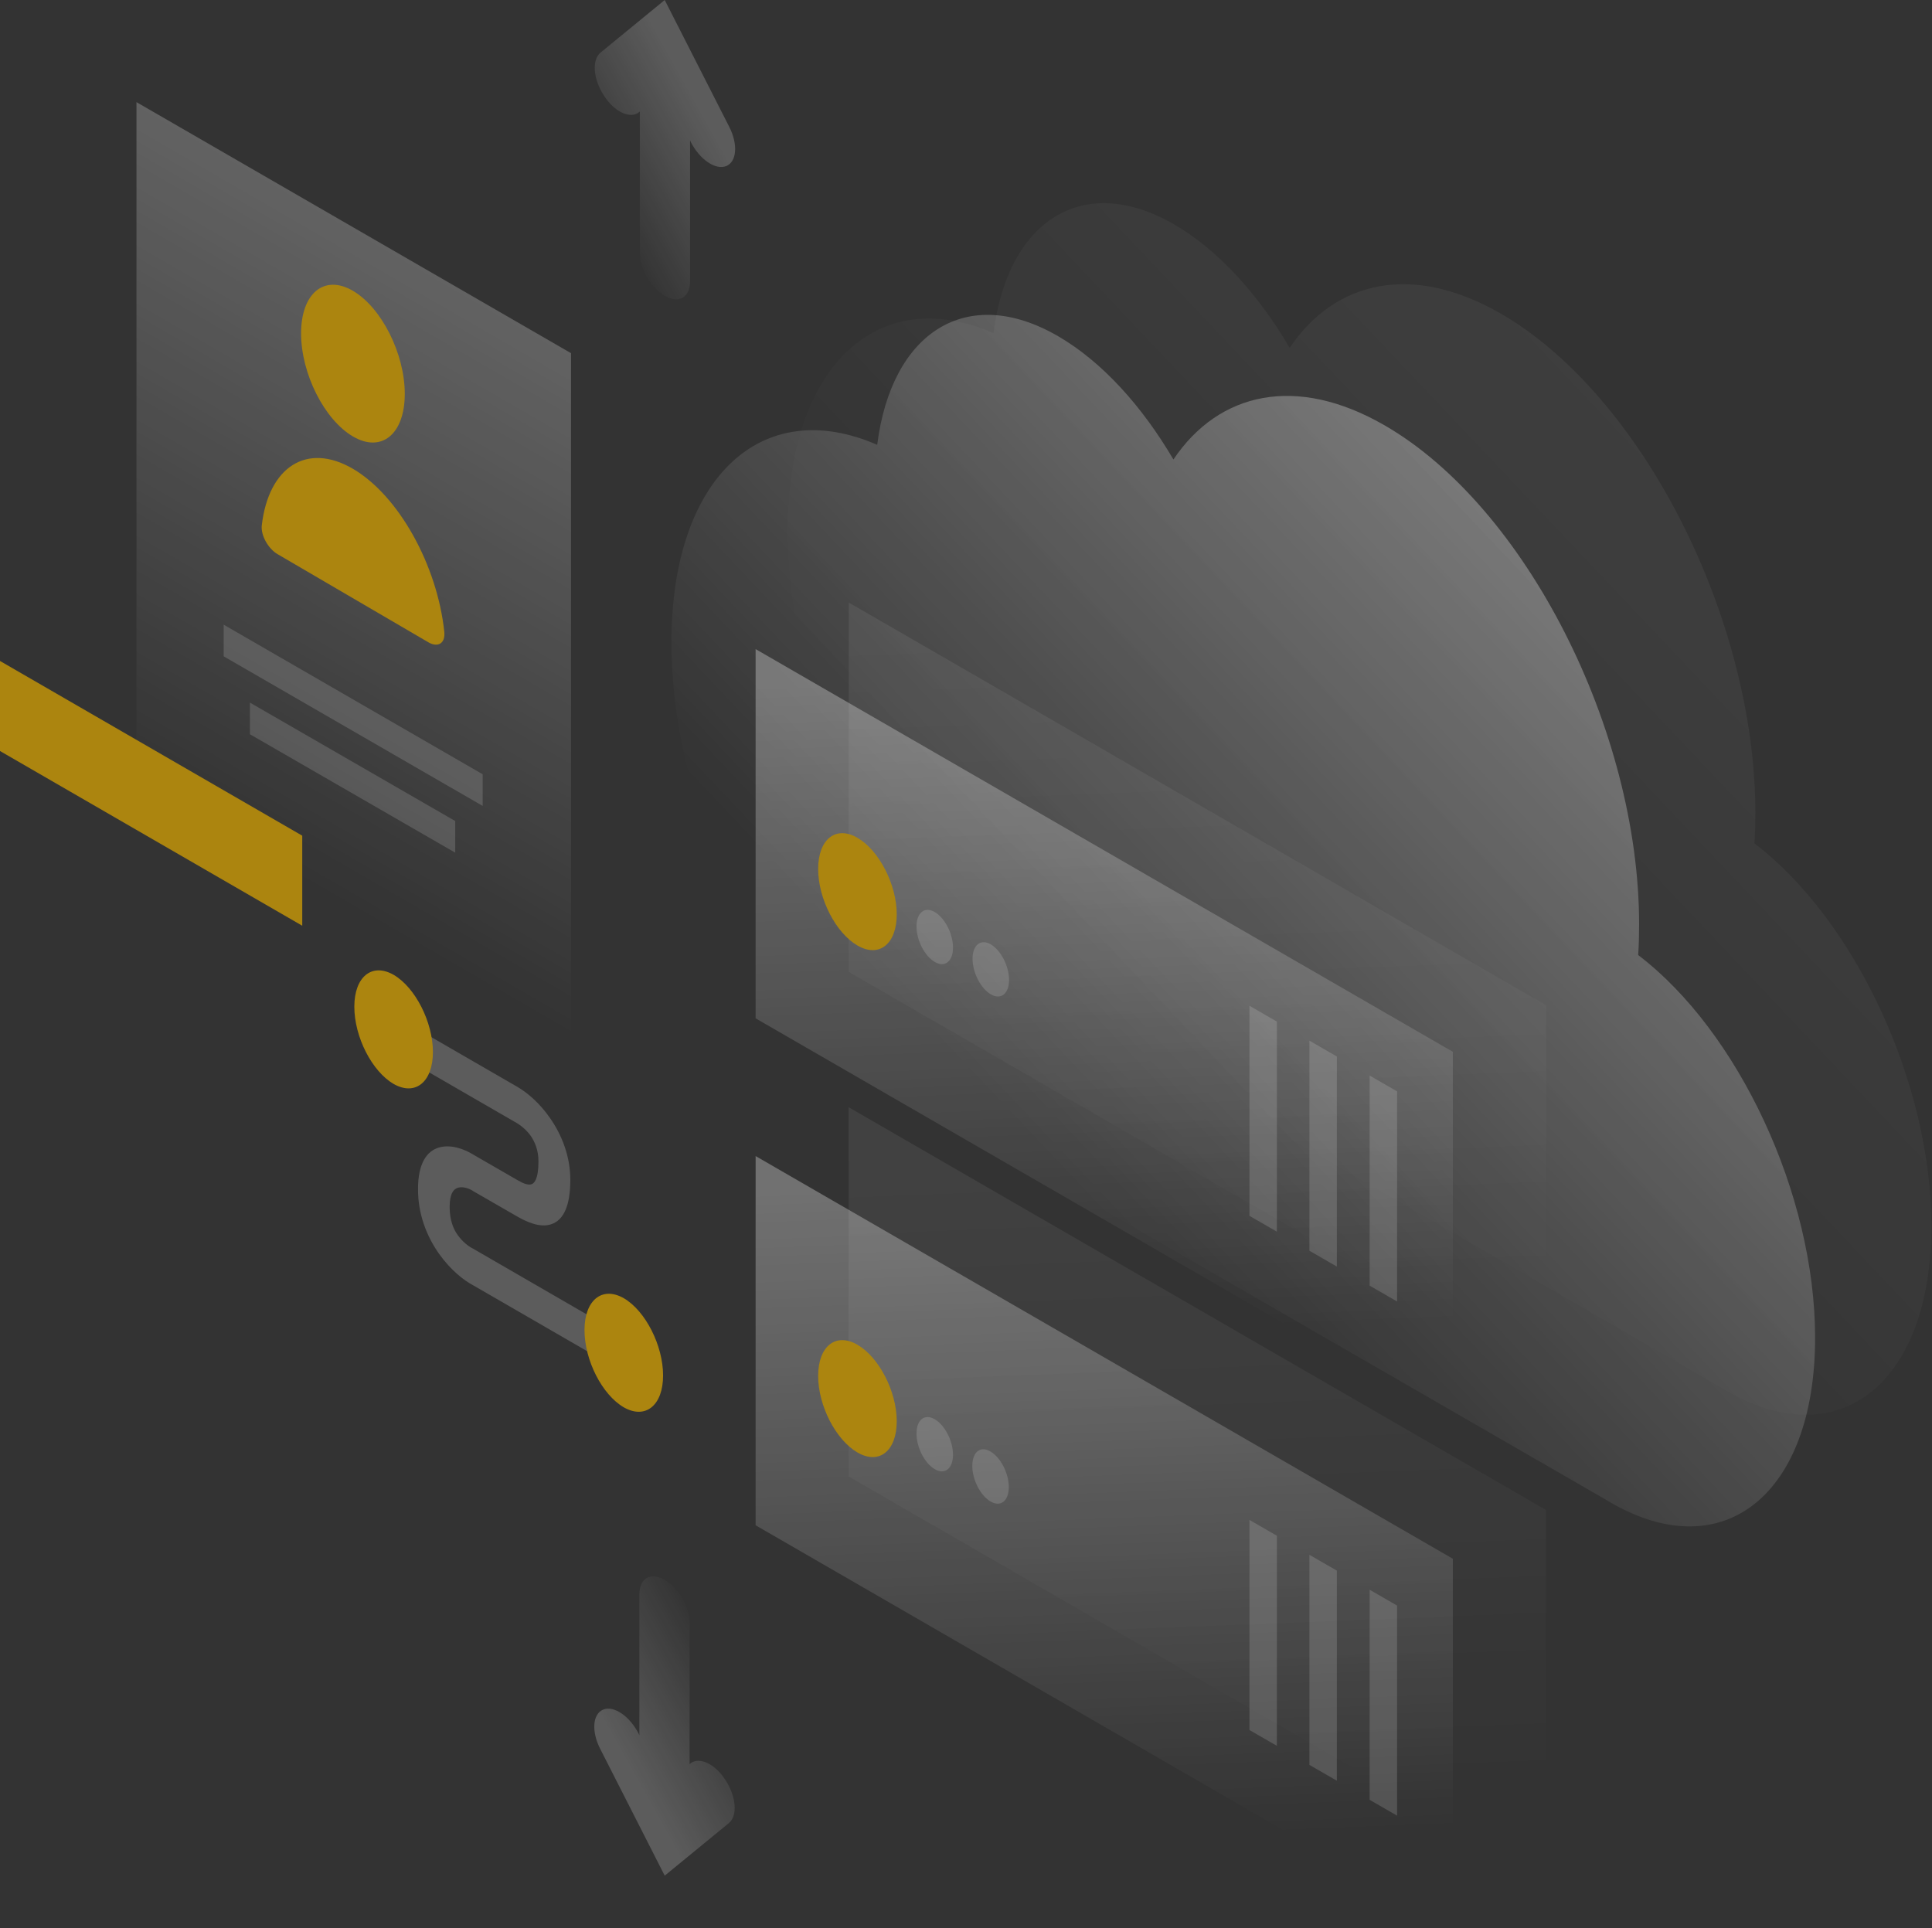 <?xml version="1.0" encoding="UTF-8" standalone="no"?><!DOCTYPE svg PUBLIC "-//W3C//DTD SVG 1.1//EN" "http://www.w3.org/Graphics/SVG/1.1/DTD/svg11.dtd"><svg width="100%" height="100%" viewBox="0 0 2505 2500" version="1.1" xmlns="http://www.w3.org/2000/svg" xmlns:xlink="http://www.w3.org/1999/xlink" xml:space="preserve" xmlns:serif="http://www.serif.com/" style="fill-rule:evenodd;clip-rule:evenodd;stroke-linejoin:round;stroke-miterlimit:2;"><rect x="0" y="0" width="2505" height="2500" fill="#333333" stroke="none"/><path d="M2275.97,1053.76c-0,13.575 -0.3,27.15 -1.204,39.821c129.625,98.65 229.404,310.125 229.404,496.259c-0,202.729 -118.471,298.358 -264.675,213.891c-0.3,-0.304 -0.604,-0.304 -0.904,-0.604l-918.525,-530.046c-0.305,-0.304 -0.605,-0.304 -1.209,-0.604c-164.291,-95.029 -297.533,-356.583 -297.533,-584.35c-0,-213.287 116.962,-321.588 266.787,-256.125c18.388,-146.312 116.359,-209.363 234.53,-140.882c56.675,32.883 108.825,90.503 149.52,159.89c59.084,-87.789 159.771,-110.113 273.717,-44.348c182.379,104.986 330.092,394.894 330.092,647.098Z" style="fill:url(#_Linear1);fill-rule:nonzero;"/><path d="M2125.24,1198.56c-0,13.574 -0.3,27.154 -1.204,39.82c129.625,98.65 229.404,310.125 229.404,496.263c-0,202.725 -118.471,298.358 -264.675,213.887c-0.3,-0.3 -0.604,-0.3 -0.904,-0.604l-918.525,-530.046c-0.3,-0.3 -0.605,-0.3 -1.209,-0.604c-164.291,-95.029 -297.533,-356.583 -297.533,-584.35c-0,-213.283 116.967,-321.587 266.787,-256.121c18.388,-146.316 116.359,-209.365 234.53,-140.883c56.675,32.883 108.825,90.5 149.52,159.888c59.084,-87.788 159.771,-110.113 273.721,-44.346c182.379,104.983 330.088,394.896 330.088,647.096Z" style="fill:url(#_Linear2);fill-rule:nonzero;"/><path d="M671.033,1456.8l-139.871,-80.85l0,-47.362l139.871,80.85c11.459,6.637 28.038,19.908 42.205,40.425c15.374,22.02 26.225,49.775 26.225,79.941c-0,33.188 -8.438,52.192 -24.717,57.621c-15.075,5.129 -32.859,-3.621 -44.013,-9.954l-57.579,-33.183l-0.3,-0.305c-4.825,-3.016 -12.662,-5.729 -18.992,-3.92c-5.125,1.508 -10.854,6.637 -10.854,25.037c0,18.404 5.729,29.867 10.554,36.504c6.03,8.446 13.867,14.479 18.688,16.896l0.604,0.3l175.746,101.667l0,47.362l-174.842,-101.062c-12.058,-6.334 -29.241,-19.609 -44.312,-40.725c-16.279,-22.929 -27.734,-52.192 -27.434,-84.771c0,-32.279 11.155,-48.875 27.434,-53.4c15.071,-4.221 32.254,1.812 44.312,9.354l56.975,32.883c8.138,4.825 14.471,6.938 18.388,5.43c3.016,-0.905 9.046,-5.43 9.046,-29.563c-0,-15.387 -5.125,-25.646 -9.646,-32.583c-5.429,-7.842 -12.963,-13.875 -17.488,-16.592Z" style="fill:#fff;fill-opacity:0.2;fill-rule:nonzero;"/><path d="M561.308,1364.18c0,38.917 -22.912,57.321 -50.945,41.33c-28.038,-16.288 -50.946,-60.938 -50.946,-100.155c-0,-38.916 22.908,-57.32 50.945,-41.329c28.034,16.288 50.946,61.238 50.946,100.154Z" style="fill:#ac850f;fill-rule:nonzero;"/><path d="M859.746,1783.52c-0,38.916 -22.913,57.316 -50.946,41.329c-28.037,-16.292 -50.946,-60.938 -50.946,-100.158c0,-38.917 22.909,-57.317 50.946,-41.33c28.033,16.292 50.946,61.242 50.946,100.159Z" style="fill:#ac850f;fill-rule:nonzero;"/><path d="M1100.6,781.342l904.054,522.204l0,478.762l-904.358,-522.204l0.304,-478.762Z" style="fill:url(#_Linear3);fill-rule:nonzero;"/><path d="M979.721,841.679l904.054,522.204l0,478.763l-904.054,-522.204l-0,-478.763Z" style="fill:url(#_Linear4);fill-rule:nonzero;"/><path d="M1060.81,1126.77c0,38.612 22.909,82.962 50.946,99.25c28.034,16.291 50.946,-1.809 50.946,-40.425c0,-38.613 -22.912,-82.959 -50.946,-99.25c-28.037,-16.292 -50.946,1.808 -50.946,40.425Z" style="fill:#ac850f;fill-rule:nonzero;"/><path d="M1188.33,1201.28c0,17.8 10.55,38.617 23.817,46.159c12.962,7.541 23.512,-0.905 23.512,-18.705c0,-17.8 -10.55,-38.616 -23.816,-46.158c-12.963,-7.542 -23.513,0.904 -23.513,18.704Z" style="fill:#fff;fill-opacity:0.15;fill-rule:nonzero;"/><path d="M1260.98,1243.21c0,17.795 10.55,38.612 23.813,46.154c12.962,7.541 23.516,-0.904 23.516,-18.704c0,-17.796 -10.554,-38.613 -23.816,-46.155c-12.963,-7.541 -23.513,0.905 -23.513,18.705Z" style="fill:#fff;fill-opacity:0.15;fill-rule:nonzero;"/><path d="M1655.58,1324.66l0,272.417l-35.571,-20.512l0,-272.417l35.571,20.512Z" style="fill:#fff;fill-opacity:0.15;fill-rule:nonzero;"/><path d="M1733.35,1369.92l0,272.412l-35.571,-20.512l0,-272.417l35.571,20.517Z" style="fill:#fff;fill-opacity:0.15;fill-rule:nonzero;"/><path d="M1811.42,1415.17l0,272.416l-35.571,-20.516l0,-272.413l35.571,20.513Z" style="fill:#fff;fill-opacity:0.15;fill-rule:nonzero;"/><path d="M1100.3,1435.68l904.058,522.204l0,478.763l-904.058,-522.204l0,-478.763Z" style="fill:url(#_Linear5);fill-rule:nonzero;"/><path d="M979.721,1499.03l904.054,522.204l0,478.763l-904.054,-522.204l-0,-478.763Z" style="fill:url(#_Linear6);fill-rule:nonzero;"/><path d="M1060.81,1784.12c0,38.616 22.909,82.962 50.946,99.254c28.034,16.292 50.946,-1.813 50.946,-40.425c0,-38.617 -22.912,-82.963 -50.946,-99.25c-28.037,-16.292 -50.946,1.808 -50.946,40.421Z" style="fill:#ac850f;fill-rule:nonzero;"/><path d="M1188.33,1858.94c0,17.795 10.55,38.612 23.817,46.154c12.962,7.541 23.512,-0.904 23.512,-18.705c0,-17.8 -10.55,-38.612 -23.816,-46.154c-12.963,-7.541 -23.513,0.6 -23.513,18.704Z" style="fill:#fff;fill-opacity:0.15;fill-rule:nonzero;"/><path d="M1260.67,1900.87c0,17.8 10.554,38.616 23.817,46.158c12.962,7.542 23.512,-0.904 23.512,-18.704c0,-17.8 -10.55,-38.613 -23.812,-46.158c-12.963,-7.842 -23.517,0.604 -23.517,18.704Z" style="fill:#fff;fill-opacity:0.15;fill-rule:nonzero;"/><path d="M1655.58,1991.37l0,272.416l-35.571,-20.516l0,-272.413l35.571,20.513Z" style="fill:#fff;fill-opacity:0.15;fill-rule:nonzero;"/><path d="M1733.35,2036.62l0,272.412l-35.571,-20.512l0,-272.417l35.571,20.517Z" style="fill:#fff;fill-opacity:0.15;fill-rule:nonzero;"/><path d="M1811.42,2081.88l0,272.413l-35.571,-20.513l0,-272.412l35.571,20.512Z" style="fill:#fff;fill-opacity:0.15;fill-rule:nonzero;"/><path d="M176.953,132.436l563.414,325.51l-0,1044.71l-563.414,-325.812l0,-1044.41Z" style="fill:url(#_Linear7);fill-rule:nonzero;"/><path d="M524.829,510.738c0,52.191 -30.146,76.929 -67.225,55.208c-37.079,-21.721 -67.223,-81.454 -67.223,-133.642c-0,-52.191 30.144,-76.929 67.223,-55.208c37.079,21.721 67.225,81.454 67.225,133.642Z" style="fill:#ac850f;fill-rule:nonzero;"/><path d="M457.604,607.879c-59.99,-34.991 -109.428,-2.112 -118.17,73.309c-1.507,12.97 8.441,30.47 20.499,37.408l195.642,114.337c12.058,6.938 22.008,1.509 20.5,-13.579c-9.046,-85.975 -58.783,-176.479 -118.471,-211.475Z" style="fill:#ac850f;fill-rule:nonzero;"/><path d="M289.998,810.004l335.819,193.979l-0,41.025l-335.819,-193.975l0,-41.029Z" style="fill:#fff;fill-opacity:0.15;fill-rule:nonzero;"/><path d="M324.064,911.067l266.182,153.554l-0,41.025l-266.182,-153.554l0,-41.025Z" style="fill:#fff;fill-opacity:0.15;fill-rule:nonzero;"/><path d="M391.888,1083.62l-391.888,-226.558l0,116.75l391.888,226.558l0,-116.75Z" style="fill:#ac850f;fill-rule:nonzero;"/><path d="M861.854,0l83.804,164.716c11.455,22.626 9.646,45.252 -4.221,50.682c-13.866,5.43 -34.362,-8.749 -45.82,-31.375l-0.904,-2.112l-0,182.817c-0,20.816 -14.467,29.262 -32.555,19.005c-18.087,-10.558 -32.558,-35.598 -32.558,-56.413l0,-182.817l-0.904,0.905c-11.454,9.352 -32.254,-0.301 -45.821,-21.721c-13.867,-21.418 -15.675,-46.156 -4.221,-55.508l83.2,-68.179Z" style="fill:url(#_Linear8);fill-rule:nonzero;"/><path d="M861.854,2432.12l-83.8,-164.717c-11.458,-22.625 -9.65,-45.25 4.217,-50.679c13.866,-5.429 34.366,8.746 45.821,31.375l0.904,2.108l-0,-182.816c-0,-20.813 14.471,-29.263 32.558,-19.005c18.088,10.559 32.558,35.601 32.558,56.413l0,182.817l0.905,-0.905c11.454,-9.349 32.254,0.305 45.82,21.721c13.867,21.421 15.675,46.159 4.221,55.509l-83.204,68.179Z" style="fill:url(#_Linear9);fill-rule:nonzero;"/><defs><linearGradient id="_Linear1" x1="0" y1="0" x2="1" y2="0" gradientUnits="userSpaceOnUse" gradientTransform="matrix(-933.438,884.725,-884.725,-933.438,2450.24,477.658)"><stop offset="0" style="stop-color:#fff;stop-opacity:0.07"/><stop offset="1" style="stop-color:#fff;stop-opacity:0"/></linearGradient><linearGradient id="_Linear2" x1="0" y1="0" x2="1" y2="0" gradientUnits="userSpaceOnUse" gradientTransform="matrix(-933.433,884.725,-884.725,-933.433,2299.48,622.467)"><stop offset="0" style="stop-color:#fff;stop-opacity:0.4"/><stop offset="1" style="stop-color:#fff;stop-opacity:0"/></linearGradient><linearGradient id="_Linear3" x1="0" y1="0" x2="1" y2="0" gradientUnits="userSpaceOnUse" gradientTransform="matrix(33.733,846.863,-846.863,33.733,1534,819.629)"><stop offset="0" style="stop-color:#fff;stop-opacity:0.07"/><stop offset="1" style="stop-color:#fff;stop-opacity:0"/></linearGradient><linearGradient id="_Linear4" x1="0" y1="0" x2="1" y2="0" gradientUnits="userSpaceOnUse" gradientTransform="matrix(33.733,846.862,-846.862,33.733,1413.41,879.963)"><stop offset="0" style="stop-color:#fff;stop-opacity:0.3"/><stop offset="1" style="stop-color:#fff;stop-opacity:0"/></linearGradient><linearGradient id="_Linear5" x1="0" y1="0" x2="1" y2="0" gradientUnits="userSpaceOnUse" gradientTransform="matrix(33.733,846.863,-846.863,33.733,1533.93,1474.07)"><stop offset="0" style="stop-color:#fff;stop-opacity:0.07"/><stop offset="1" style="stop-color:#fff;stop-opacity:0"/></linearGradient><linearGradient id="_Linear6" x1="0" y1="0" x2="1" y2="0" gradientUnits="userSpaceOnUse" gradientTransform="matrix(33.733,846.858,-846.858,33.733,1413.35,1537.42)"><stop offset="0" style="stop-color:#fff;stop-opacity:0.3"/><stop offset="1" style="stop-color:#fff;stop-opacity:0"/></linearGradient><linearGradient id="_Linear7" x1="0" y1="0" x2="1" y2="0" gradientUnits="userSpaceOnUse" gradientTransform="matrix(-500.7,866.818,-866.818,-500.7,800.75,224.253)"><stop offset="0" style="stop-color:#fff;stop-opacity:0.3"/><stop offset="1" style="stop-color:#fff;stop-opacity:0"/></linearGradient><linearGradient id="_Linear8" x1="0" y1="0" x2="1" y2="0" gradientUnits="userSpaceOnUse" gradientTransform="matrix(-152.954,85.2,-85.2,-152.954,921.492,166.152)"><stop offset="0" style="stop-color:#fff;stop-opacity:0.2"/><stop offset="1" style="stop-color:#fff;stop-opacity:0"/></linearGradient><linearGradient id="_Linear9" x1="0" y1="0" x2="1" y2="0" gradientUnits="userSpaceOnUse" gradientTransform="matrix(152.954,-85.2,85.2,152.954,802.058,2266.08)"><stop offset="0" style="stop-color:#fff;stop-opacity:0.2"/><stop offset="1" style="stop-color:#fff;stop-opacity:0"/></linearGradient></defs></svg>